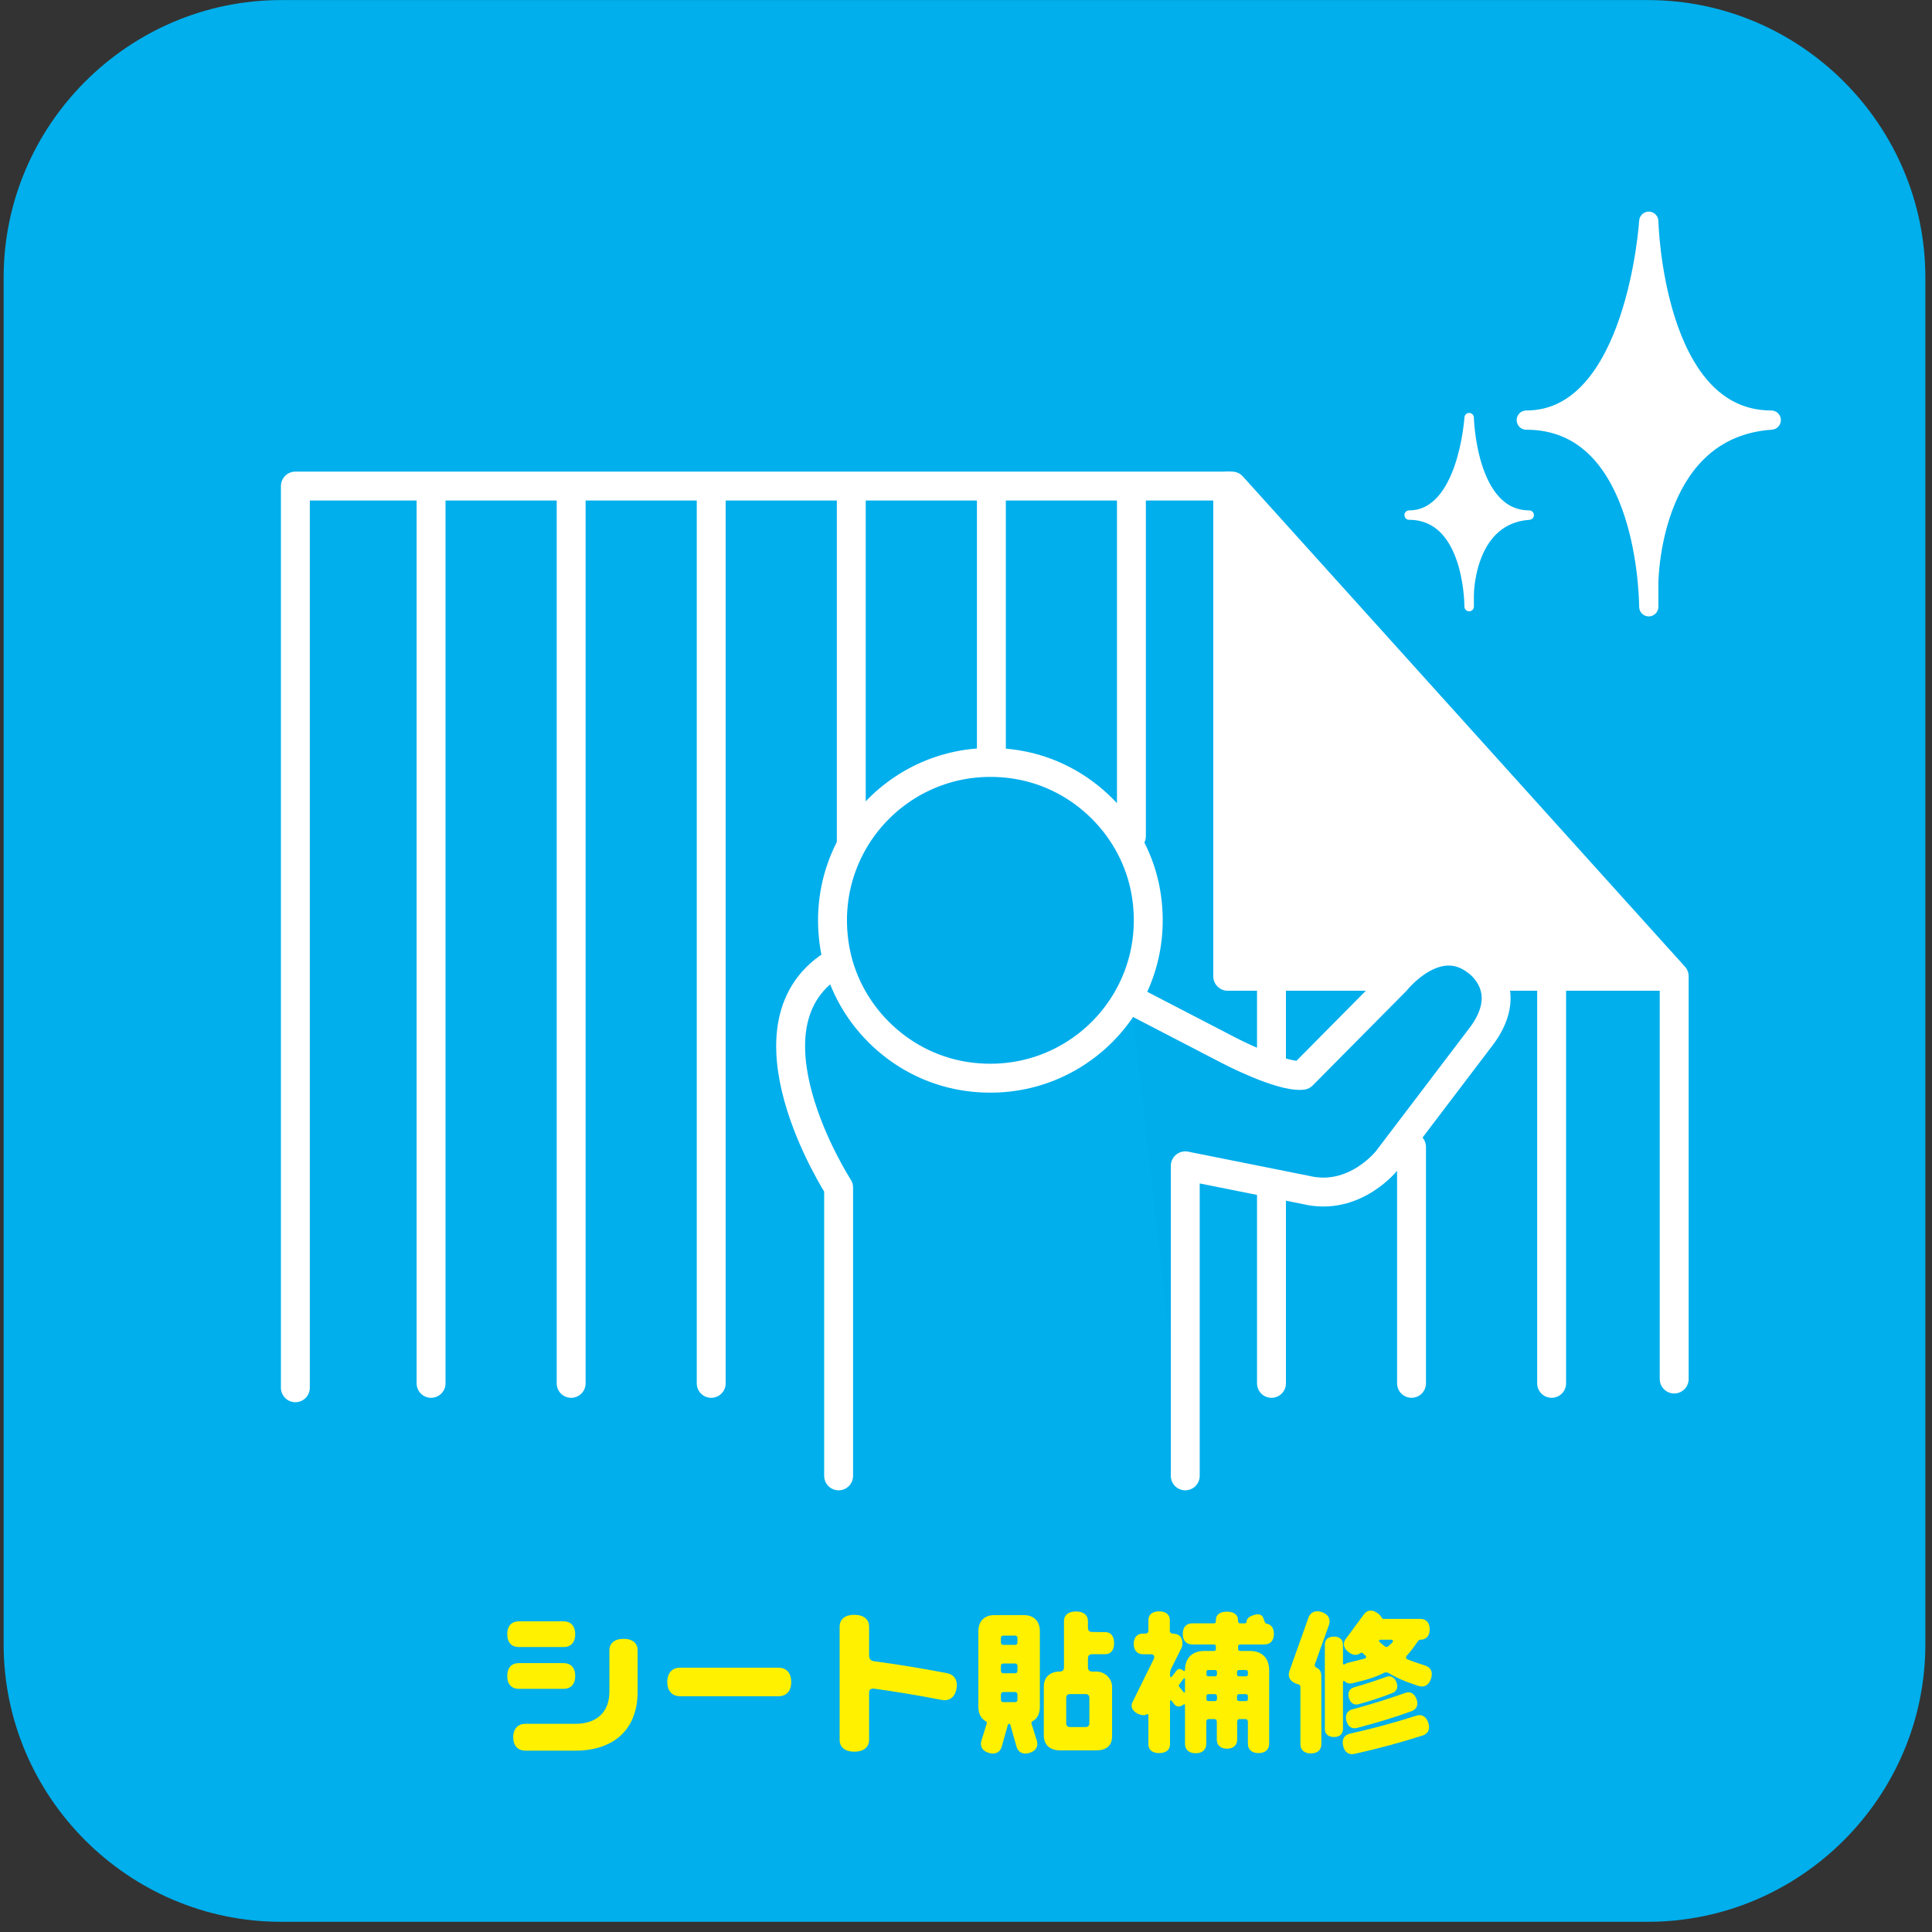 <?xml version="1.0" encoding="UTF-8" standalone="no"?>
<!DOCTYPE svg PUBLIC "-//W3C//DTD SVG 1.1//EN" "http://www.w3.org/Graphics/SVG/1.1/DTD/svg11.dtd">
<svg width="100%" height="100%" viewBox="0 0 245 245" version="1.1" xmlns="http://www.w3.org/2000/svg" xmlns:xlink="http://www.w3.org/1999/xlink" xml:space="preserve" xmlns:serif="http://www.serif.com/" style="fill-rule:evenodd;clip-rule:evenodd;stroke-linecap:round;stroke-linejoin:round;">
    <rect x="0" y="0" width="245" height="245" fill="#333333" stroke="none"/>
    <g transform="matrix(1,0,0,1,-1201,-1349)">
        <g transform="matrix(1.333,0,0,1.333,0,0)">
            <g transform="matrix(1,0,0,1,1084.14,1038.41)">
                <path d="M0,130.019C0,144.539 -11.88,156.419 -26.4,156.419L-156.419,156.419C-170.939,156.419 -182.819,144.539 -182.819,130.019L-182.819,0C-182.819,-14.52 -170.939,-26.4 -156.419,-26.4L-26.4,-26.4C-11.88,-26.4 0,-14.52 0,0L0,130.019Z" style="fill:rgb(0,175,236);fill-rule:nonzero;"/>
            </g>
            <g transform="matrix(1,0,0,1,961.636,1175.8)">
                <path d="M0,-6.81L0,-2.88C0,0.885 -2.445,2.745 -5.896,2.745L-10.695,2.745C-11.354,2.745 -11.835,2.325 -11.835,1.47C-11.835,0.629 -11.354,0.195 -10.695,0.195L-5.91,0.195C-4.021,0.195 -2.686,-0.81 -2.686,-2.865L-2.686,-6.81C-2.686,-7.44 -2.235,-7.89 -1.335,-7.89C-0.436,-7.89 0,-7.44 0,-6.81M-11.325,-3.135C-11.955,-3.135 -12.405,-3.539 -12.405,-4.35C-12.405,-5.175 -11.955,-5.58 -11.325,-5.58L-7.035,-5.58C-6.391,-5.58 -5.94,-5.175 -5.94,-4.35C-5.94,-3.539 -6.391,-3.135 -7.035,-3.135L-11.325,-3.135ZM-12.405,-8.325C-12.405,-9.15 -11.955,-9.555 -11.325,-9.555L-7.035,-9.555C-6.391,-9.555 -5.94,-9.15 -5.94,-8.325C-5.94,-7.515 -6.391,-7.11 -7.035,-7.11L-11.325,-7.11C-11.955,-7.11 -12.405,-7.515 -12.405,-8.325" style="fill:rgb(255,241,0);fill-rule:nonzero;"/>
            </g>
            <g transform="matrix(1,0,0,1,975.03,1173.37)">
                <path d="M0,-2.715C0.72,-2.715 1.215,-2.265 1.215,-1.35C1.215,-0.45 0.72,0 0,0L-9.359,0C-10.064,0 -10.574,-0.45 -10.574,-1.35C-10.574,-2.265 -10.064,-2.715 -9.359,-2.715L0,-2.715Z" style="fill:rgb(255,241,0);fill-rule:nonzero;"/>
            </g>
            <g transform="matrix(1,0,0,1,991.965,1171.61)">
                <path d="M0,1.049C-0.149,1.904 -0.72,2.235 -1.395,2.114C-3.539,1.695 -5.714,1.334 -7.874,1.034L-7.935,1.034C-8.159,1.034 -8.31,1.154 -8.31,1.395L-8.31,5.909C-8.31,6.57 -8.774,7.034 -9.719,7.034C-10.649,7.034 -11.114,6.57 -11.114,5.909L-11.114,-4.86C-11.114,-5.52 -10.649,-5.985 -9.719,-5.985C-8.774,-5.985 -8.31,-5.52 -8.31,-4.86L-8.31,-2.1C-8.31,-1.786 -8.145,-1.621 -7.874,-1.576C-5.549,-1.261 -3.239,-0.886 -0.914,-0.435C-0.255,-0.315 0.165,0.195 0,1.049" style="fill:rgb(255,241,0);fill-rule:nonzero;"/>
            </g>
            <g transform="matrix(1,0,0,1,1004.61,1170.75)">
                <path d="M0,2.761C0,2.535 -0.15,2.415 -0.36,2.415L-1.845,2.415C-2.055,2.415 -2.205,2.535 -2.205,2.761L-2.205,5.205C-2.205,5.431 -2.055,5.551 -1.845,5.551L-0.36,5.551C-0.15,5.551 0,5.431 0,5.205L0,2.761ZM2.16,1.711L2.16,6.42C2.16,7.396 1.529,7.771 0.645,7.771L-2.805,7.771C-3.69,7.771 -4.335,7.306 -4.335,6.33L-4.335,1.711C-4.335,0.751 -3.69,0.271 -2.805,0.271C-2.58,0.271 -2.415,0.136 -2.415,-0.119L-2.415,-4.529C-2.415,-5.069 -2.04,-5.444 -1.275,-5.444C-0.51,-5.444 -0.135,-5.069 -0.135,-4.529L-0.135,-3.869C-0.135,-3.614 0.03,-3.494 0.255,-3.494L1.515,-3.479C2.01,-3.479 2.354,-3.134 2.354,-2.429C2.354,-1.724 2.01,-1.379 1.515,-1.379L0.255,-1.379C0.03,-1.379 -0.135,-1.26 -0.135,-1.004L-0.135,-0.119C-0.135,0.136 0.03,0.271 0.255,0.271L0.645,0.271C1.529,0.271 2.16,0.99 2.16,1.711M-6.84,2.461C-6.84,2.325 -6.915,2.221 -7.064,2.221L-8.189,2.221C-8.34,2.221 -8.415,2.325 -8.415,2.461L-8.415,2.941C-8.415,3.091 -8.34,3.181 -8.189,3.181L-7.064,3.181C-6.915,3.181 -6.84,3.091 -6.84,2.941L-6.84,2.461ZM-6.84,-0.254C-6.84,-0.389 -6.915,-0.494 -7.064,-0.494L-8.189,-0.494C-8.34,-0.494 -8.415,-0.389 -8.415,-0.254L-8.415,0.196C-8.415,0.346 -8.34,0.436 -8.189,0.436L-7.064,0.436C-6.915,0.436 -6.84,0.346 -6.84,0.196L-6.84,-0.254ZM-6.84,-2.909C-6.84,-3.044 -6.915,-3.149 -7.064,-3.149L-8.189,-3.149C-8.34,-3.149 -8.415,-3.044 -8.415,-2.909L-8.415,-2.504C-8.415,-2.354 -8.34,-2.264 -8.189,-2.264L-7.064,-2.264C-6.915,-2.264 -6.84,-2.354 -6.84,-2.504L-6.84,-2.909ZM-4.71,-3.554L-4.71,3.631C-4.71,4.306 -4.965,4.756 -5.4,4.995C-5.445,5.011 -5.49,5.04 -5.505,5.101C-5.52,5.146 -5.52,5.176 -5.505,5.221L-4.995,6.856C-4.845,7.365 -5.055,7.816 -5.7,8.011C-6.345,8.205 -6.78,7.936 -6.93,7.426L-7.515,5.341C-7.53,5.295 -7.575,5.25 -7.635,5.25C-7.695,5.25 -7.74,5.295 -7.755,5.341L-8.34,7.426C-8.49,7.936 -8.925,8.205 -9.569,8.011C-10.215,7.816 -10.425,7.365 -10.274,6.856L-9.765,5.221C-9.75,5.176 -9.75,5.146 -9.765,5.101C-9.779,5.04 -9.825,5.011 -9.87,4.995C-10.289,4.756 -10.56,4.306 -10.56,3.631L-10.56,-3.554C-10.56,-4.589 -9.93,-5.099 -9.03,-5.099L-6.24,-5.099C-5.34,-5.099 -4.71,-4.589 -4.71,-3.554" style="fill:rgb(255,241,0);fill-rule:nonzero;"/>
            </g>
            <g transform="matrix(1,0,0,1,1019.69,1170.71)">
                <path d="M0,2.671C0,2.551 -0.06,2.46 -0.195,2.46L-0.84,2.46C-0.96,2.46 -1.035,2.551 -1.035,2.671L-1.035,2.926C-1.035,3.045 -0.96,3.12 -0.84,3.12L-0.195,3.12C-0.06,3.12 0,3.045 0,2.926L0,2.671ZM-1.035,0.36L-1.035,0.57C-1.035,0.691 -0.96,0.766 -0.84,0.766L-0.195,0.766C-0.06,0.766 0,0.691 0,0.57L0,0.36C0,0.24 -0.06,0.165 -0.195,0.165L-0.84,0.165C-0.96,0.165 -1.035,0.24 -1.035,0.36M-2.939,2.671C-2.939,2.551 -3.015,2.46 -3.135,2.46L-3.75,2.46C-3.885,2.46 -3.944,2.551 -3.944,2.671L-3.944,2.926C-3.944,3.045 -3.885,3.12 -3.75,3.12L-3.135,3.12C-3.015,3.12 -2.939,3.045 -2.939,2.926L-2.939,2.671ZM-2.939,0.36C-2.939,0.24 -3.015,0.165 -3.135,0.165L-3.75,0.165C-3.885,0.165 -3.944,0.24 -3.944,0.36L-3.944,0.57C-3.944,0.691 -3.885,0.766 -3.75,0.766L-3.135,0.766C-3.015,0.766 -2.939,0.691 -2.939,0.57L-2.939,0.36ZM-5.984,1.021C-5.984,0.976 -6.015,0.945 -6.06,0.945C-6.074,0.945 -6.104,0.961 -6.104,0.976L-6.54,1.546C-6.555,1.575 -6.569,1.62 -6.569,1.65C-6.569,1.695 -6.555,1.74 -6.524,1.771L-6.104,2.28C-6.09,2.296 -6.074,2.311 -6.06,2.311C-6.015,2.311 -5.984,2.28 -5.984,2.235L-5.984,1.021ZM-0.93,-2.069L-0.93,-1.845C-0.93,-1.725 -0.87,-1.649 -0.735,-1.649L0.195,-1.649C1.26,-1.649 2.025,-1.05 2.025,0.195L2.025,7.17C2.025,7.695 1.695,8.07 1.005,8.07C0.33,8.07 0,7.695 0,7.17L0,5.101C0,4.936 -0.09,4.83 -0.255,4.83L-0.78,4.83C-0.945,4.83 -1.02,4.936 -1.02,5.101L-1.02,6.795C-1.02,7.29 -1.35,7.65 -1.995,7.65C-2.625,7.65 -2.955,7.29 -2.955,6.795L-2.955,5.101C-2.955,4.936 -3.029,4.83 -3.194,4.83L-3.705,4.83C-3.87,4.83 -3.96,4.936 -3.96,5.101L-3.96,7.186C-3.96,7.71 -4.29,8.085 -4.965,8.085C-5.64,8.085 -5.984,7.71 -5.984,7.186L-5.984,3.481C-5.984,3.45 -6.015,3.42 -6.045,3.42C-6.074,3.42 -6.09,3.42 -6.09,3.436C-6.465,3.721 -6.795,3.691 -7.005,3.42L-7.26,3.091C-7.274,3.061 -7.305,3.045 -7.319,3.045C-7.38,3.045 -7.409,3.091 -7.409,3.136L-7.409,7.245C-7.409,7.726 -7.755,8.07 -8.444,8.07C-9.135,8.07 -9.465,7.726 -9.465,7.245L-9.465,4.441C-9.465,4.396 -9.51,4.365 -9.539,4.365L-9.585,4.365C-9.81,4.5 -10.109,4.5 -10.484,4.32C-11.039,4.035 -11.175,3.615 -10.979,3.226L-8.939,-0.914C-8.925,-0.944 -8.909,-1.005 -8.909,-1.05C-8.909,-1.244 -9.029,-1.334 -9.194,-1.334L-9.975,-1.334C-10.499,-1.334 -10.859,-1.664 -10.859,-2.324C-10.859,-2.984 -10.499,-3.3 -9.975,-3.3L-9.72,-3.3C-9.585,-3.3 -9.465,-3.404 -9.465,-3.555L-9.465,-4.589C-9.465,-5.069 -9.135,-5.414 -8.444,-5.414C-7.755,-5.414 -7.425,-5.069 -7.425,-4.589L-7.425,-3.555C-7.425,-3.404 -7.305,-3.3 -7.17,-3.3C-6.614,-3.3 -6.225,-3.015 -6.225,-2.399C-6.225,-2.22 -6.255,-2.055 -6.314,-1.934L-7.305,0.046C-7.38,0.195 -7.409,0.376 -7.409,0.57L-7.409,0.721C-7.409,0.78 -7.364,0.841 -7.305,0.841C-7.274,0.841 -7.244,0.825 -7.229,0.796L-6.795,0.226C-6.659,0.03 -6.42,0.001 -6.165,0.211C-6.135,0.226 -6.12,0.24 -6.104,0.256C-6.09,0.256 -6.074,0.271 -6.06,0.271C-6.015,0.271 -5.984,0.24 -5.984,0.195C-5.984,-1.05 -5.22,-1.649 -4.14,-1.649L-3.225,-1.649C-3.104,-1.649 -3.045,-1.725 -3.045,-1.845L-3.045,-2.069C-3.045,-2.189 -3.104,-2.265 -3.225,-2.265L-5.295,-2.265C-5.819,-2.265 -6.194,-2.595 -6.194,-3.269C-6.194,-3.944 -5.819,-4.274 -5.295,-4.274L-3.225,-4.274C-3.104,-4.274 -3.045,-4.35 -3.045,-4.47L-3.045,-4.604C-3.045,-5.069 -2.7,-5.384 -1.995,-5.384C-1.29,-5.384 -0.945,-5.069 -0.945,-4.604L-0.93,-4.47C-0.93,-4.35 -0.87,-4.274 -0.75,-4.274L-0.27,-4.274C-0.195,-4.274 -0.135,-4.334 -0.135,-4.409C-0.135,-4.664 0.061,-4.89 0.48,-5.039C1.005,-5.234 1.335,-5.114 1.455,-4.799L1.62,-4.379C1.65,-4.319 1.695,-4.26 1.771,-4.244C2.19,-4.184 2.475,-3.854 2.475,-3.269C2.475,-2.595 2.1,-2.265 1.575,-2.265L-0.735,-2.265C-0.87,-2.265 -0.93,-2.189 -0.93,-2.069" style="fill:rgb(255,241,0);fill-rule:nonzero;"/>
            </g>
            <g transform="matrix(1,0,0,1,1033.49,1175.93)">
                <path d="M0,-7.815C0,-7.875 -0.045,-7.935 -0.12,-7.935L-1.215,-7.935C-1.274,-7.935 -1.319,-7.889 -1.319,-7.83C-1.319,-7.785 -1.305,-7.754 -1.29,-7.74C-1.125,-7.575 -0.944,-7.44 -0.765,-7.304C-0.72,-7.275 -0.675,-7.245 -0.614,-7.245C-0.555,-7.245 -0.494,-7.275 -0.449,-7.304C-0.3,-7.44 -0.149,-7.575 -0.015,-7.724C0,-7.754 0,-7.785 0,-7.815M-4.185,-2.385C-4.35,-2.924 -4.124,-3.27 -3.72,-3.405C-2.67,-3.705 -1.649,-4.035 -0.659,-4.395C-0.255,-4.56 0.12,-4.41 0.33,-3.9C0.54,-3.39 0.346,-3.015 -0.06,-2.865C-1.02,-2.475 -2.13,-2.115 -3.225,-1.815C-3.63,-1.68 -4.02,-1.845 -4.185,-2.385M-3.885,-1.305L-3.659,-1.365C-2.024,-1.815 -0.42,-2.31 1.141,-2.865C1.59,-3.044 2.011,-2.879 2.235,-2.31C2.46,-1.74 2.25,-1.335 1.815,-1.155C0.226,-0.57 -1.604,-0.015 -3.404,0.45C-3.854,0.585 -4.274,0.375 -4.425,-0.21C-4.59,-0.794 -4.334,-1.185 -3.885,-1.305M3.36,-0.044C3.57,0.585 3.33,1.005 2.851,1.17C0.735,1.845 -1.425,2.43 -3.659,2.925C-4.154,3.045 -4.59,2.805 -4.739,2.16C-4.89,1.515 -4.604,1.11 -4.095,1.005L-3.854,0.945C-1.784,0.48 0.24,-0.075 2.205,-0.705C2.7,-0.87 3.15,-0.675 3.36,-0.044M3.615,-4.214C3.405,-3.57 2.925,-3.375 2.431,-3.54L1.815,-3.75C1.005,-4.02 0.255,-4.365 -0.449,-4.785C-0.51,-4.815 -0.585,-4.83 -0.659,-4.83C-0.734,-4.83 -0.795,-4.815 -0.854,-4.785C-1.439,-4.485 -2.069,-4.259 -2.744,-4.08L-3.795,-3.81C-4.109,-3.72 -4.395,-3.78 -4.604,-3.99C-4.619,-4.004 -4.635,-4.02 -4.664,-4.02C-4.709,-4.02 -4.755,-3.975 -4.755,-3.93L-4.755,0.555C-4.755,1.005 -5.039,1.32 -5.609,1.32C-6.194,1.32 -6.479,1.005 -6.479,0.555L-6.479,-7.469C-6.479,-7.919 -6.194,-8.235 -5.609,-8.235C-5.039,-8.235 -4.755,-7.919 -4.755,-7.469L-4.755,-5.669C-4.755,-5.625 -4.709,-5.58 -4.664,-5.58C-4.649,-5.58 -4.619,-5.58 -4.604,-5.594C-4.515,-5.655 -4.409,-5.714 -4.274,-5.745L-2.774,-6.12C-2.744,-6.134 -2.699,-6.134 -2.67,-6.15C-2.595,-6.165 -2.55,-6.225 -2.55,-6.299C-2.55,-6.344 -2.564,-6.375 -2.595,-6.405L-2.88,-6.66C-2.909,-6.69 -2.939,-6.705 -2.984,-6.705C-3.015,-6.705 -3.045,-6.69 -3.074,-6.674C-3.375,-6.435 -3.779,-6.419 -4.215,-6.75C-4.739,-7.139 -4.784,-7.634 -4.47,-8.04L-2.774,-10.335C-2.475,-10.754 -1.994,-10.86 -1.455,-10.455C-1.274,-10.335 -1.154,-10.184 -1.08,-10.049C-1.05,-9.974 -0.975,-9.915 -0.899,-9.915L2.61,-9.915C3.135,-9.915 3.495,-9.585 3.495,-8.924C3.495,-8.264 3.135,-7.935 2.61,-7.935C2.535,-7.935 2.46,-7.905 2.415,-7.844L1.875,-7.094C1.695,-6.839 1.5,-6.615 1.29,-6.389C1.261,-6.36 1.245,-6.315 1.245,-6.254C1.245,-6.179 1.29,-6.105 1.365,-6.075C1.575,-6 1.785,-5.91 1.995,-5.835L3.075,-5.475C3.585,-5.31 3.84,-4.86 3.615,-4.214M-6.81,-4.5L-6.81,1.995C-6.81,2.52 -7.14,2.88 -7.814,2.88C-8.475,2.88 -8.805,2.52 -8.805,1.995L-8.805,-3.45C-8.805,-3.57 -8.879,-3.674 -8.999,-3.69C-9.06,-3.705 -9.119,-3.735 -9.194,-3.75C-9.839,-3.99 -10.034,-4.469 -9.839,-4.98L-8.039,-10.035C-7.845,-10.544 -7.395,-10.785 -6.749,-10.559C-6.09,-10.32 -5.909,-9.839 -6.09,-9.33L-7.425,-5.61C-7.439,-5.58 -7.439,-5.549 -7.439,-5.52C-7.439,-5.429 -7.395,-5.339 -7.305,-5.294C-6.975,-5.16 -6.81,-4.875 -6.81,-4.5" style="fill:rgb(255,241,0);fill-rule:nonzero;"/>
            </g>
            <g transform="matrix(1,0,0,1,1046.45,1060.44)">
                <path d="M0,0.566C-5.495,0.566 -5.71,-8.703 -5.71,-8.703C-5.71,-8.703 -6.29,0.566 -11.419,0.566C-6.014,0.566 -5.722,8.235 -5.71,9.269L-5.71,8.147C-5.701,7.634 -5.491,0.944 0,0.566Z" style="fill:white;fill-rule:nonzero;stroke:white;stroke-width:0.9px;"/>
            </g>
            <g transform="matrix(1,0,0,1,1069.48,1050.81)">
                <path d="M0,1.158C-11.214,1.158 -11.653,-17.758 -11.653,-17.758C-11.653,-17.758 -12.837,1.158 -23.305,1.158C-12.272,1.158 -11.677,16.806 -11.653,18.916L-11.653,16.695C-11.653,16.695 -11.652,16.672 -11.652,16.63C-11.635,15.582 -11.206,1.928 0,1.158Z" style="fill:white;fill-rule:nonzero;stroke:white;stroke-width:1.83px;"/>
            </g>
            <g transform="matrix(0,-1,-1,0,1037.55,1166.72)">
                <path d="M22.695,108.476L108.476,108.476L108.476,19.362L61.839,-22.695L23.528,-22.695" style="fill:none;fill-rule:nonzero;stroke:white;stroke-width:2.75px;stroke-miterlimit:10;"/>
            </g>
            <g transform="matrix(1,0,0,1,1017.77,1104.88)">
                <path d="M0,-46.638L42.058,0L0,0L0,-46.638Z" style="fill:white;fill-rule:nonzero;stroke:white;stroke-width:2.75px;stroke-miterlimit:10;"/>
            </g>
            <g transform="matrix(0,1,1,0,984.25,1101.34)">
                <path d="M-42.266,-42.266L42.266,-42.266" style="fill:none;fill-rule:nonzero;stroke:white;stroke-width:2.75px;stroke-miterlimit:10;"/>
            </g>
            <g transform="matrix(0,1,1,0,997.576,1101.34)">
                <path d="M-42.266,-42.266L42.266,-42.266" style="fill:none;fill-rule:nonzero;stroke:white;stroke-width:2.75px;stroke-miterlimit:10;"/>
            </g>
            <g transform="matrix(0,1,1,0,1010.9,1101.34)">
                <path d="M-42.266,-42.266L42.266,-42.266" style="fill:none;fill-rule:nonzero;stroke:white;stroke-width:2.75px;stroke-miterlimit:10;"/>
            </g>
            <g transform="matrix(0,1,1,0,998.721,1075.83)">
                <path d="M-16.761,-16.761L16.761,-16.761" style="fill:none;fill-rule:nonzero;stroke:white;stroke-width:2.75px;stroke-miterlimit:10;"/>
            </g>
            <g transform="matrix(0,1,1,0,1007.78,1071.57)">
                <path d="M-12.492,-12.492L12.492,-12.492" style="fill:none;fill-rule:nonzero;stroke:white;stroke-width:2.75px;stroke-miterlimit:10;"/>
            </g>
            <g transform="matrix(0,1,1,0,1024.85,1075.31)">
                <path d="M-16.24,-16.24L16.24,-16.24" style="fill:none;fill-rule:nonzero;stroke:white;stroke-width:2.75px;stroke-miterlimit:10;"/>
            </g>
            <g transform="matrix(0,1,1,0,1031.2,1134.34)">
                <path d="M-9.266,-9.266L9.266,-9.266" style="fill:none;fill-rule:nonzero;stroke:white;stroke-width:2.75px;stroke-miterlimit:10;"/>
            </g>
            <g transform="matrix(0,1,1,0,1025.89,1109.25)">
                <path d="M-3.956,-3.956L3.956,-3.956" style="fill:none;fill-rule:nonzero;stroke:white;stroke-width:2.75px;stroke-miterlimit:10;"/>
            </g>
            <g transform="matrix(0,1,1,0,1046.5,1132.36)">
                <path d="M-11.243,-11.243L11.243,-11.243" style="fill:none;fill-rule:nonzero;stroke:white;stroke-width:2.75px;stroke-miterlimit:10;"/>
            </g>
            <g transform="matrix(0,1,1,0,1067.95,1124.24)">
                <path d="M-19.364,-19.364L19.364,-19.364" style="fill:none;fill-rule:nonzero;stroke:white;stroke-width:2.75px;stroke-miterlimit:10;"/>
            </g>
            <g transform="matrix(-0.17,-0.986,-0.986,0.17,990.163,1085.4)">
                <path d="M-14.791,-17.57C-25.204,-17.495 -32.358,-7.382 -28.953,2.465C-26.893,8.424 -21.097,12.519 -14.791,12.469C-4.38,12.387 2.762,2.275 -0.637,-7.562C-2.696,-13.52 -8.488,-17.615 -14.791,-17.57" style="fill:rgb(0,173,235);fill-rule:nonzero;"/>
            </g>
            <g transform="matrix(-0.17,-0.986,-0.986,0.17,990.163,1085.4)">
                <path d="M-14.791,-17.57C-25.204,-17.495 -32.358,-7.382 -28.953,2.465C-26.893,8.424 -21.097,12.519 -14.791,12.469C-4.38,12.387 2.762,2.275 -0.637,-7.562C-2.696,-13.52 -8.488,-17.615 -14.791,-17.57Z" style="fill:none;fill-rule:nonzero;stroke:white;stroke-width:2.75px;stroke-miterlimit:10;"/>
            </g>
            <g transform="matrix(1,0,0,1,1008.58,1145.78)">
                <path d="M0,-38.673L9.273,-33.863C9.273,-33.863 14.211,-31.27 16.295,-31.479L25.194,-40.458C25.194,-40.458 29.021,-45.299 32.866,-42.336C32.866,-42.336 36.641,-39.816 33.436,-35.351L24.392,-23.441C24.392,-23.441 21.297,-19.432 16.602,-20.579L5.152,-22.869L5.152,6.626" style="fill:rgb(0,173,235);fill-rule:nonzero;stroke:white;stroke-width:2.75px;stroke-miterlimit:10;"/>
            </g>
            <g transform="matrix(1,0,0,1,980.755,1103.5)">
                <path d="M0,48.907L0,21.471C0,21.471 -10.176,5.743 -0.14,0" style="fill:none;fill-rule:nonzero;stroke:white;stroke-width:2.75px;stroke-miterlimit:10;"/>
            </g>
        </g>
    </g>
</svg>
